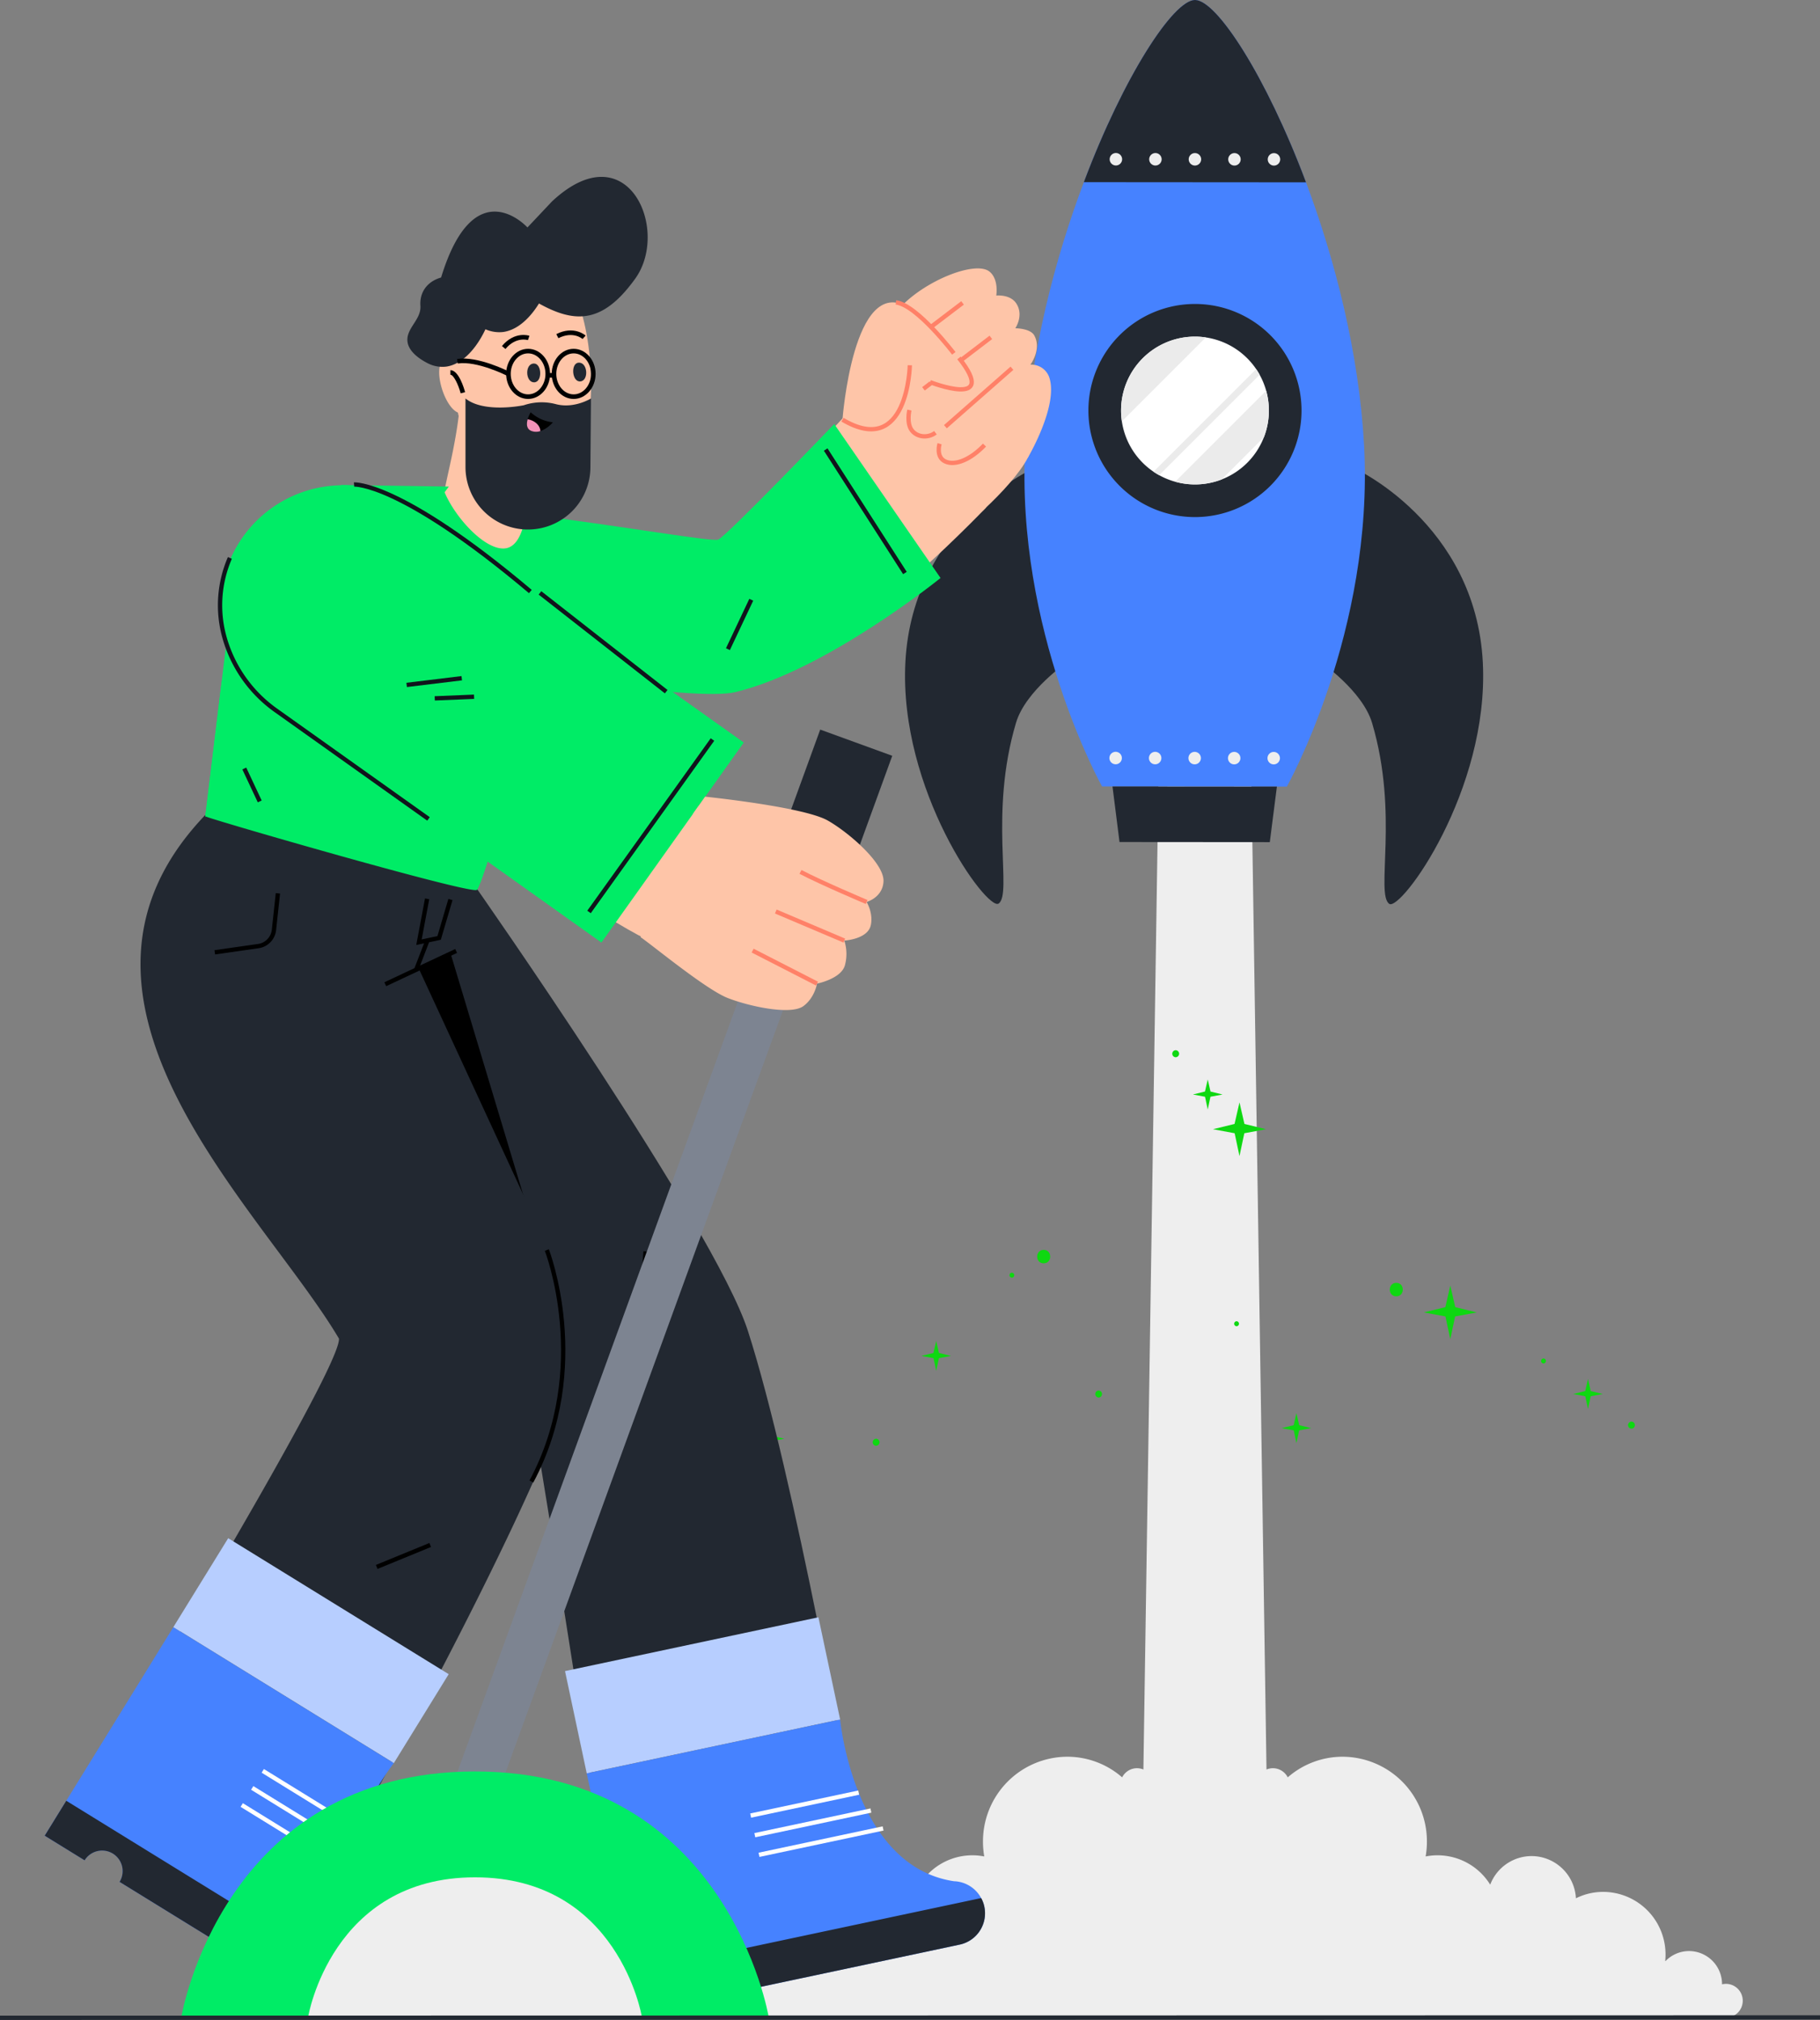 <svg xmlns="http://www.w3.org/2000/svg" width="846.205" height="939.261" viewBox="0 0 846.205 939.261"><rect x="0" y="0" width="846.205" height="939.261" fill="#808080" stroke="none"/><g id="home-sec-4" transform="translate(-1119.862 1880.989)"><g id="Group_375" data-name="Group 375" transform="translate(1140.648 -1877.989)"><g id="Group_330" data-name="Group 330" transform="translate(289.405)"><g id="Group_319" data-name="Group 319" transform="translate(0 342.478)"><path id="Path_539" data-name="Path 539" d="M1947.665-931.314a7.811,7.811,0,0,1-7.769,7.848H1455.342a7.811,7.811,0,0,1-7.769-7.848,7.811,7.811,0,0,1,7.769-7.848,7.969,7.969,0,0,1,1.849.22,15.39,15.39,0,0,1,15.321-15.476,15.246,15.246,0,0,1,10.955,4.662l.14-.062c-.094-.958-.14-1.915-.14-2.888a29.078,29.078,0,0,1,28.934-29.225,28.415,28.415,0,0,1,12.726,2.983,20.723,20.723,0,0,1,20.605-19.636,20.63,20.63,0,0,1,19.253,13.294,28.819,28.819,0,0,1,24.49-13.655,29.118,29.118,0,0,1,5.532.534,39.406,39.406,0,0,1-.591-6.812,39.352,39.352,0,0,1,39.158-39.553,38.721,38.721,0,0,1,25.546,9.59,7.755,7.755,0,0,1,6.9-4.254,7.844,7.844,0,0,1,2.984.6l7.273-477.323h42.685l7.272,477.323a7.851,7.851,0,0,1,2.983-.6,7.754,7.754,0,0,1,6.9,4.254,38.723,38.723,0,0,1,25.546-9.59,39.352,39.352,0,0,1,39.158,39.553,39.322,39.322,0,0,1-.591,6.812,29.123,29.123,0,0,1,5.531-.534,28.819,28.819,0,0,1,24.49,13.655,20.63,20.63,0,0,1,19.254-13.294,20.722,20.722,0,0,1,20.6,19.636,28.417,28.417,0,0,1,12.726-2.983,29.078,29.078,0,0,1,28.934,29.225c0,.973-.046,1.93-.14,2.888l.14.063a15.245,15.245,0,0,1,10.955-4.662,15.391,15.391,0,0,1,15.322,15.476,7.961,7.961,0,0,1,1.849-.22A7.811,7.811,0,0,1,1947.665-931.314Z" transform="translate(-1447.573 1516.167)" fill="#eee"></path></g><g id="Group_320" data-name="Group 320" transform="translate(40.698 485.344)"><path id="Path_540" data-name="Path 540" d="M1843.887-1237.123l-10.077,1.863-2.252,10.622-2.252-10.622-10.076-1.869,10.033-2.452,2.3-10.033,2.3,10.033Z" transform="translate(-1508.141 1359.051)" fill="#0ed811"></path><path id="Path_541" data-name="Path 541" d="M1740.339-1327.12l-10.076,1.863-2.252,10.622-2.252-10.622-10.077-1.868,10.034-2.452,2.295-10.033,2.3,10.033Z" transform="translate(-1502.605 1363.862)" fill="#0ed811"></path><path id="Path_542" data-name="Path 542" d="M1586.24-1215.441l-5.632,1.041-1.259,5.937-1.258-5.937-5.632-1.044,5.608-1.37,1.283-5.608,1.283,5.608Z" transform="translate(-1494.948 1357.597)" fill="#0ed811"></path><path id="Path_543" data-name="Path 543" d="M1906.4-1196.73l-5.632,1.042-1.259,5.937-1.258-5.937-5.632-1.045,5.608-1.37,1.283-5.608,1.283,5.608Z" transform="translate(-1512.064 1356.597)" fill="#0ed811"></path><path id="Path_544" data-name="Path 544" d="M1504.351-1174.748l-5.632,1.041-1.259,5.937-1.259-5.937-5.632-1.044,5.608-1.37,1.283-5.608,1.283,5.608Z" transform="translate(-1490.57 1355.422)" fill="#0ed811"></path><path id="Path_545" data-name="Path 545" d="M1763.182-1179.966l-5.632,1.041-1.259,5.937-1.259-5.937-5.632-1.044,5.608-1.37,1.283-5.608,1.283,5.608Z" transform="translate(-1504.407 1355.7)" fill="#0ed811"></path><path id="Path_546" data-name="Path 546" d="M1719.618-1343.87l-5.632,1.041-1.259,5.937-1.259-5.937-5.632-1.044,5.608-1.37,1.283-5.608,1.283,5.608Z" transform="translate(-1502.078 1364.463)" fill="#0ed811"></path><path id="Path_547" data-name="Path 547" d="M1921.166-1182.77a1.633,1.633,0,0,0,0,3.265A1.633,1.633,0,0,0,1921.166-1182.77Z" transform="translate(-1513.506 1355.477)" fill="#0ed811"></path><path id="Path_548" data-name="Path 548" d="M1697.28-1365.232a1.633,1.633,0,0,0,0,3.265A1.633,1.633,0,0,0,1697.28-1365.232Z" transform="translate(-1501.536 1365.232)" fill="#0ed811"></path><path id="Path_549" data-name="Path 549" d="M1550.122-1174.355a1.633,1.633,0,0,0,0,3.265A1.633,1.633,0,0,0,1550.122-1174.355Z" transform="translate(-1493.669 1355.027)" fill="#0ed811"></path><path id="Path_550" data-name="Path 550" d="M1659.439-1198.062a1.634,1.634,0,0,0,0,3.265A1.634,1.634,0,0,0,1659.439-1198.062Z" transform="translate(-1499.514 1356.295)" fill="#0ed811"></path><path id="Path_551" data-name="Path 551" d="M1877.987-1213.791a1.156,1.156,0,0,0,0,2.311A1.156,1.156,0,0,0,1877.987-1213.791Z" transform="translate(-1511.223 1357.136)" fill="#0ed811"></path><path id="Path_552" data-name="Path 552" d="M1727.212-1232.082a1.156,1.156,0,0,0,0,2.311A1.156,1.156,0,0,0,1727.212-1232.082Z" transform="translate(-1503.162 1358.113)" fill="#0ed811"></path><path id="Path_553" data-name="Path 553" d="M1616.84-1255.928a1.156,1.156,0,0,0,0,2.31A1.156,1.156,0,0,0,1616.84-1255.928Z" transform="translate(-1497.261 1359.388)" fill="#0ed811"></path><path id="Path_554" data-name="Path 554" d="M1805.56-1250.948c-4.028,0-4.035,6.26,0,6.26S1809.6-1250.948,1805.56-1250.948Z" transform="translate(-1507.248 1359.122)" fill="#0ed811"></path><path id="Path_555" data-name="Path 555" d="M1632.358-1267.149c-4.029,0-4.035,6.261,0,6.261S1636.393-1267.149,1632.358-1267.149Z" transform="translate(-1497.988 1359.988)" fill="#0ed811"></path></g><g id="Group_329" data-name="Group 329" transform="translate(110.6 -3)"><g id="Group_321" data-name="Group 321" transform="translate(0 216.861)"><path id="Path_556" data-name="Path 556" d="M1630.657-1648.879c-1.528,0-58.472,26.283-61.844,91.006-3.1,59.509,38.045,116.02,43.355,112.276,6.5-4.58-4.556-41.655,8.085-84.063,4.483-15.038,24.1-28.386,24.1-28.386Z" transform="translate(-1568.646 1648.879)" fill="#222831"></path></g><g id="Group_322" data-name="Group 322" transform="translate(193.11 216.966)"><path id="Path_557" data-name="Path 557" d="M1786.485-1648.768c1.529,0,58.435,26.368,61.713,91.095,3.014,59.512-38.213,115.964-43.517,112.214-6.493-4.591,4.615-41.65-7.964-84.075-4.46-15.044-24.054-28.42-24.054-28.42Z" transform="translate(-1772.663 1648.768)" fill="#222831"></path></g><path id="Path_558" data-name="Path 558" d="M1749.31-1512.225l-85.921-.062s-40.478-72.381-35.685-158.672c2.417-43.068,13.675-86.44,27.225-122.322,18.643-49.564,41.7-84.716,51.684-84.708,10.033.007,32.991,35.192,51.607,84.783,13.454,35.9,24.649,79.289,27,122.361C1789.892-1584.547,1749.31-1512.225,1749.31-1512.225Z" transform="translate(-1571.782 1877.989)" fill="#4682ff"></path><g id="Group_324" data-name="Group 324" transform="translate(85.258 141.345)"><path id="Path_559" data-name="Path 559" d="M1757.817-1679.076a49.548,49.548,0,0,1-49.584,49.512,49.548,49.548,0,0,1-49.512-49.584,49.548,49.548,0,0,1,49.584-49.512A49.548,49.548,0,0,1,1757.817-1679.076Z" transform="translate(-1658.72 1728.66)" fill="#222831"></path><path id="Path_560" data-name="Path 560" d="M1743.491-1678.254a34.364,34.364,0,0,1-34.364,34.365,34.365,34.365,0,0,1-34.365-34.365,34.365,34.365,0,0,1,34.365-34.365A34.364,34.364,0,0,1,1743.491-1678.254Z" transform="translate(-1659.578 1727.803)" fill="#fff"></path><g id="Group_323" data-name="Group 323" transform="translate(15.183 15.182)"><path id="Path_561" data-name="Path 561" d="M1744.92-1676.837a34.161,34.161,0,0,1-2.327,12.451L1723.01-1644.8a34.154,34.154,0,0,1-12.45,2.326,33.99,33.99,0,0,1-9.194-1.263l42.291-42.291A34,34,0,0,1,1744.92-1676.837Z" transform="translate(-1676.183 1711.198)" fill="#ebebeb"></path><path id="Path_562" data-name="Path 562" d="M1714.173-1712.242l-39.034,39.034a34.03,34.03,0,0,1-.378-5.039,34.361,34.361,0,0,1,34.373-34.373A34.046,34.046,0,0,1,1714.173-1712.242Z" transform="translate(-1674.761 1712.62)" fill="#ebebeb"></path><path id="Path_563" data-name="Path 563" d="M1740.052-1694.044l-46.7,46.7a27.465,27.465,0,0,1-2.636-1.617l47.719-47.72C1739.011-1695.839,1739.543-1694.953,1740.052-1694.044Z" transform="translate(-1675.614 1711.768)" fill="#ebebeb"></path></g></g><path id="Path_564" data-name="Path 564" d="M1759.78-1793.206l-103.291-.075c18.643-49.564,41.7-84.716,51.684-84.708C1718.206-1877.982,1741.164-1842.8,1759.78-1793.206Z" transform="translate(-1573.343 1877.989)" fill="#222831"></path><g id="Group_325" data-name="Group 325" transform="translate(95.15 71.157)"><path id="Path_565" data-name="Path 565" d="M1674.954-1799.919a2.892,2.892,0,0,1-2.894,2.891,2.892,2.892,0,0,1-2.89-2.894,2.892,2.892,0,0,1,2.894-2.891A2.892,2.892,0,0,1,1674.954-1799.919Z" transform="translate(-1669.17 1802.813)" fill="#eee"></path><path id="Path_566" data-name="Path 566" d="M1694.367-1799.9a2.892,2.892,0,0,1-2.894,2.891,2.892,2.892,0,0,1-2.89-2.895,2.892,2.892,0,0,1,2.895-2.891A2.893,2.893,0,0,1,1694.367-1799.9Z" transform="translate(-1670.208 1802.812)" fill="#eee"></path><path id="Path_567" data-name="Path 567" d="M1713.78-1799.891a2.893,2.893,0,0,1-2.895,2.891,2.893,2.893,0,0,1-2.891-2.895,2.893,2.893,0,0,1,2.895-2.89A2.893,2.893,0,0,1,1713.78-1799.891Z" transform="translate(-1671.246 1802.812)" fill="#eee"></path><path id="Path_568" data-name="Path 568" d="M1733.193-1799.877a2.893,2.893,0,0,1-2.895,2.891,2.893,2.893,0,0,1-2.891-2.895,2.894,2.894,0,0,1,2.895-2.891A2.894,2.894,0,0,1,1733.193-1799.877Z" transform="translate(-1672.284 1802.811)" fill="#eee"></path><path id="Path_569" data-name="Path 569" d="M1752.605-1799.862a2.892,2.892,0,0,1-2.895,2.891,2.892,2.892,0,0,1-2.89-2.895,2.891,2.891,0,0,1,2.895-2.89A2.892,2.892,0,0,1,1752.605-1799.862Z" transform="translate(-1673.322 1802.81)" fill="#eee"></path></g><g id="Group_327" data-name="Group 327" transform="translate(95.029 349.595)"><g id="Group_326" data-name="Group 326"><path id="Path_570" data-name="Path 570" d="M1674.827-1505.754a2.893,2.893,0,0,1-2.895,2.891,2.893,2.893,0,0,1-2.89-2.9,2.892,2.892,0,0,1,2.894-2.89A2.892,2.892,0,0,1,1674.827-1505.754Z" transform="translate(-1669.043 1508.648)" fill="#eee"></path><path id="Path_571" data-name="Path 571" d="M1694.24-1505.74a2.891,2.891,0,0,1-2.894,2.89,2.892,2.892,0,0,1-2.89-2.894,2.892,2.892,0,0,1,2.895-2.891A2.891,2.891,0,0,1,1694.24-1505.74Z" transform="translate(-1670.081 1508.647)" fill="#eee"></path><path id="Path_572" data-name="Path 572" d="M1713.653-1505.726a2.893,2.893,0,0,1-2.895,2.891,2.894,2.894,0,0,1-2.891-2.9,2.893,2.893,0,0,1,2.894-2.89A2.892,2.892,0,0,1,1713.653-1505.726Z" transform="translate(-1671.119 1508.647)" fill="#eee"></path><path id="Path_573" data-name="Path 573" d="M1733.065-1505.712a2.891,2.891,0,0,1-2.894,2.89,2.892,2.892,0,0,1-2.891-2.893,2.893,2.893,0,0,1,2.895-2.891A2.891,2.891,0,0,1,1733.065-1505.712Z" transform="translate(-1672.157 1508.646)" fill="#eee"></path><path id="Path_574" data-name="Path 574" d="M1752.478-1505.7a2.892,2.892,0,0,1-2.895,2.89,2.892,2.892,0,0,1-2.89-2.895,2.892,2.892,0,0,1,2.895-2.89A2.892,2.892,0,0,1,1752.478-1505.7Z" transform="translate(-1673.194 1508.645)" fill="#eee"></path></g></g><g id="Group_328" data-name="Group 328" transform="translate(96.461 365.712)"><path id="Path_575" data-name="Path 575" d="M1743.693-1465.741l-69.873-.055-3.264-25.825,76.439.055Z" transform="translate(-1670.556 1491.621)" fill="#222831"></path></g></g></g><g id="Group_374" data-name="Group 374" transform="translate(0 79.243)"><g id="Group_362" data-name="Group 362" transform="translate(19.03)"><g id="Group_361" data-name="Group 361"><g id="Group_335" data-name="Group 335" transform="translate(0 294.41)"><g id="Group_332" data-name="Group 332" transform="translate(57.177 29.945)"><g id="Group_331" data-name="Group 331"><path id="Path_576" data-name="Path 576" d="M1222.333-1451.595s143.291,215.7,146.685,230.843c5.216,23.271,33.039,203.584,33.039,203.584l119.544-2.376s-27.016-153.121-48.552-219.876c-15.513-48.084-127.411-207.558-127.411-207.558Z" transform="translate(-1222.333 1451.595)" fill="#222831"></path></g></g><path id="Path_577" data-name="Path 577" d="M1255.28-1377.214C1291.561-1405.826,1382.546-1260,1382.546-1260l-45.771-152.144Z" transform="translate(-1166.918 1479.43)"></path><g id="Group_334" data-name="Group 334"><g id="Group_333" data-name="Group 333"><path id="Path_578" data-name="Path 578" d="M1374.437-1180.933c-32.354,75.161-93.977,184.011-93.977,184.011l-118.533-31.1s118.712-193.973,117.791-209.4c-36.047-60.979-146.45-159.261-59.906-245.806l122.6,34.563s-9.763,21.2-27.7,34.6l58.226,125.98A131.507,131.507,0,0,1,1374.437-1180.933Z" transform="translate(-1161.927 1483.231)" fill="#222831"></path></g></g></g><g id="Group_360" data-name="Group 360" transform="translate(55.656)"><g id="Group_342" data-name="Group 342" transform="translate(89.978 42.567)"><g id="Group_340" data-name="Group 340" transform="translate(18.056)"><g id="Group_337" data-name="Group 337" transform="translate(0 54.489)"><g id="Group_336" data-name="Group 336"><path id="Path_579" data-name="Path 579" d="M1359.37-1598.213c18.844,10.648,88.061,48.976,113.847,45.438,41.046-5.632,101.435-66.591,116.359-81.953,6.5-6.695-45.127-63.107-52.57-56.461-5.02,4.482-63.006,69.119-69.945,71.862s-65.355-5.092-100.538-12.064C1333.011-1638.031,1319.429-1620.779,1359.37-1598.213Z" transform="translate(-1334.864 1691.733)" fill="#fec5a8"></path></g></g><g id="Group_339" data-name="Group 339" transform="translate(184.7)"><path id="Path_580" data-name="Path 580" d="M1619.639-1660.235c-7.318,14.105-33.567,37.1-42.033,40.211s-49.042-40.215-47.571-49.352,29.79-54.722,44.615-61.29S1627.221-1674.85,1619.639-1660.235Z" transform="translate(-1529.996 1748.329)" fill="#fec5a8"></path><g id="Group_338" data-name="Group 338" transform="translate(23.855)"><path id="Path_581" data-name="Path 581" d="M1555.223-1716.955c.55,8.4,10.135,2.945,10.135,2.945s-11.906,11.181-7.99,19.624c3.8,8.126,15.145,1.126,15.964.635-.625.6-11.3,11.157-6.488,19.235,5.005,8.392,15.191-.591,15.847-1.174-.413.749-5.7,10.742-.656,16.048,8.681,9.115,22.917-16.066,32.843-18.378,0,0,5.837,16.374,6.107,16.814,0,0,14.034-23.681,10.169-36.893a8.79,8.79,0,0,0-8.932-6.441s5.369-7.135,1.783-13.615c-1.849-3.322-8.808-3.318-8.808-3.318s4.061-5.893.511-11.458c-2.818-4.451-9.359-3.754-9.359-3.754s1.273-7.467-3.083-11.077C1594.5-1755.064,1554.061-1734.946,1555.223-1716.955Z" transform="translate(-1555.198 1749.299)" fill="#fec5a8"></path></g></g></g><g id="Group_341" data-name="Group 341" transform="translate(0 72.358)"><path id="Path_582" data-name="Path 582" d="M1518.209-1672.854l49.431,71.6s-53.062,42.965-95.59,53.105c-17.538,4.182-112.5-8.275-142.008-26.729s-11.816-63.35,40.285-56.745,90.494,13.557,93.9,12.519C1467.624-1620.132,1518.209-1672.854,1518.209-1672.854Z" transform="translate(-1315.788 1672.854)" fill="#00ec66"></path></g></g><g id="Group_345" data-name="Group 345" transform="translate(0 144.097)"><path id="Path_583" data-name="Path 583" d="M1346.968-1454.572c-3.2,2.085-125.035-33.185-125.992-34.132l-.048-.048a2,2,0,0,1-.2-.22l7.579-62.388c16.468-41.481,49.614-88.043,91.047-90.56a57.38,57.38,0,0,1,10.143.258c10.267,1.168,32.314,6.182,36.82,13.033,2.823,4.3,5.388,28.525,6.631,48.227C1375.426-1540.969,1349.752-1456.41,1346.968-1454.572Z" transform="translate(-1220.727 1642.035)" fill="#00ec66"></path><g id="Group_344" data-name="Group 344" transform="translate(132.543 73.68)"><g id="Group_343" data-name="Group 343"><path id="Path_584" data-name="Path 584" d="M1374.031-1561.14a2.81,2.81,0,0,1-3.042,2.557,2.811,2.811,0,0,1-2.559-3.043,2.812,2.812,0,0,1,3.043-2.557A2.811,2.811,0,0,1,1374.031-1561.14Z" transform="translate(-1361.166 1564.193)" fill="#263238"></path><path id="Path_585" data-name="Path 585" d="M1370.2-1530.8a2.809,2.809,0,0,1-3.042,2.557,2.811,2.811,0,0,1-2.557-3.043,2.81,2.81,0,0,1,3.042-2.557A2.811,2.811,0,0,1,1370.2-1530.8Z" transform="translate(-1360.961 1562.571)" fill="#263238"></path><path id="Path_586" data-name="Path 586" d="M1366.367-1500.452a2.811,2.811,0,0,1-3.042,2.557,2.811,2.811,0,0,1-2.557-3.043,2.809,2.809,0,0,1,3.042-2.558A2.81,2.81,0,0,1,1366.367-1500.452Z" transform="translate(-1360.757 1560.949)" fill="#263238"></path></g></g></g><g id="Group_346" data-name="Group 346" transform="translate(111.242 109.482)"><path id="Path_587" data-name="Path 587" d="M1366.5-1615.343c-9.24,1.186-23.273-14.217-28.214-26.026-.334-.811,1.686-8.758,3.684-18.531,1.19-5.935,2.374-12.572,3.017-18.705l37.49,13.382s-5.13,12.461-6.187,23.162a13.852,13.852,0,0,0,0,2.545c0,.117.02.26.012.423C1376.584-1634.229,1375.435-1616.5,1366.5-1615.343Z" transform="translate(-1338.253 1678.605)" fill="#fec5a8"></path></g><g id="Group_347" data-name="Group 347" transform="translate(114.727 44.351)"><path id="Path_588" data-name="Path 588" d="M1344.559-1728.253c-5.467,13.257-2.015,53.388,6.859,63.108,12.865,14.091,35.8,17.505,48.243,1.614,12.064-15.4,6.638-67.625-3.449-76.65C1381.355-1753.476,1352.635-1747.836,1344.559-1728.253Z" transform="translate(-1341.934 1747.415)" fill="#fec5a8"></path></g><g id="Group_350" data-name="Group 350" transform="translate(149.658 86.392)"><g id="Group_348" data-name="Group 348" transform="translate(0 0.397)"><path id="Path_589" data-name="Path 589" d="M1381.979-1702.579c-4.376.023-4.009,8.773.045,8.753C1386.015-1693.847,1385.647-1702.6,1381.979-1702.579Z" transform="translate(-1378.838 1702.579)" fill="#222831"></path></g><g id="Group_349" data-name="Group 349" transform="translate(21.372)"><path id="Path_590" data-name="Path 590" d="M1403.792-1702.977c4.346-.513,5.054,8.216,1.028,8.692C1400.858-1693.817,1400.15-1702.547,1403.792-1702.977Z" transform="translate(-1401.417 1702.999)" fill="#222831"></path></g></g><g id="Group_351" data-name="Group 351" transform="translate(108.727 84.335)"><path id="Path_591" data-name="Path 591" d="M1352.245-1694.105s-7.975-13.448-14.013-10.7-.708,21.776,5.908,24.821a6.942,6.942,0,0,0,9.554-3.026Z" transform="translate(-1335.595 1705.172)" fill="#fec5a8"></path></g><g id="Group_352" data-name="Group 352" transform="translate(113.935 89.878)"><path id="Path_592" data-name="Path 592" d="M1345.882-1688.536l2.052-.553c-.461-1.708-2.951-10.227-6.837-10.227v2.124C1342.565-1697.192,1344.756-1692.716,1345.882-1688.536Z" transform="translate(-1341.097 1699.316)"></path></g><g id="Group_353" data-name="Group 353" transform="translate(137.902 73.513)"><path id="Path_593" data-name="Path 593" d="M1368.051-1710.088c4.926-5.909,10.411-4.141,10.464-4.123l.681-2.012c-.279-.1-6.932-2.239-12.777,4.775Z" transform="translate(-1366.418 1716.605)"></path></g><g id="Group_354" data-name="Group 354" transform="translate(163.191 71.41)"><path id="Path_594" data-name="Path 594" d="M1405.336-1714.847l1.422-1.579c-.222-.2-5.469-4.812-13.622-.7l.956,1.9C1400.9-1718.666,1405.158-1715,1405.336-1714.847Z" transform="translate(-1393.136 1718.827)"></path></g><path id="Path_595" data-name="Path 595" d="M1406.858-1685.406s-7.746,4.842-16.22,2.663a25.922,25.922,0,0,0-15.009.485s-18.4,3.873-27.115-3.147v31.895a29.04,29.04,0,0,0,28.8,29.039h0a29.039,29.039,0,0,0,29.281-28.82Z" transform="translate(-1227.559 1788.45)" fill="#222831"></path><g id="Group_355" data-name="Group 355" transform="translate(149.521 109.462)"><path id="Path_596" data-name="Path 596" d="M1390.754-1673.96a14.022,14.022,0,0,1-5.8,4.089,6.313,6.313,0,0,1-3.837.063c-2.735-.855-2.688-3.4-2.081-5.548a15.09,15.09,0,0,1,1.392-3.27A18.151,18.151,0,0,0,1390.754-1673.96Z" transform="translate(-1378.693 1678.626)"></path><path id="Path_597" data-name="Path 597" d="M1384.95-1669.687a6.313,6.313,0,0,1-3.837.063c-2.735-.855-2.688-3.4-2.081-5.548C1381.984-1674.732,1384.829-1672.583,1384.95-1669.687Z" transform="translate(-1378.693 1678.441)" fill="#f392b9"></path></g><path id="Path_598" data-name="Path 598" d="M1373.988-1765.073a34.966,34.966,0,0,0-5.96-.3c-8.593.363-15.368,5.729-14.776,14.721.461,6.994-7.406,11.191-6.352,17.985.727,4.694,5.858,8.286,9.749,10.282a15.831,15.831,0,0,0,9.4,1.778c11.291-1.652,19.625-16.366,22.229-26.286.992-3.781,1.37-7.82-.687-11.373C1385.217-1762.362,1379.346-1764.358,1373.988-1765.073Z" transform="translate(-1227.468 1792.727)" fill="#222831"></path><path id="Path_599" data-name="Path 599" d="M1345.524-1745.247a32.976,32.976,0,0,0-5.6-.277c-8.08.342-14.449,5.386-13.892,13.841.433,6.576-6.963,10.522-5.973,16.91.683,4.413,5.509,7.79,9.166,9.667a14.877,14.877,0,0,0,8.841,1.671c10.615-1.552,18.45-15.387,20.9-24.714.932-3.554,1.288-7.352-.647-10.692C1356.083-1742.7,1350.563-1744.574,1345.524-1745.247Z" transform="translate(-1226.033 1791.666)" fill="#222831"></path><path id="Path_600" data-name="Path 600" d="M1426.8-1746.955c-9.729,13.537-18.515,18.32-28.1,17.478-6.507-.574-13.363-3.744-21.135-8.545a32.361,32.361,0,0,0-6.509-3.136,24.812,24.812,0,0,0-21.993,2.694l-.017-.006a3.431,3.431,0,0,1-.63-.085c-2.785-1.452-5.113-1.747-6.986-1.163l-4.944-7.6c15.429-50.83,40.193-23.427,40.193-23.427l11.437-12.129C1423.232-1815.62,1443.1-1769.652,1426.8-1746.955Z" transform="translate(-1226.916 1794.271)" fill="#222831"></path><g id="Group_356" data-name="Group 356" transform="translate(161.048 79.952)"><path id="Path_601" data-name="Path 601" d="M1390.871-1698.149c0-6.426,4.578-11.654,10.2-11.654s10.2,5.228,10.2,11.654-4.578,11.654-10.2,11.654S1390.871-1691.723,1390.871-1698.149Zm2.125,0c0,5.254,3.623,9.529,8.077,9.529s8.077-4.275,8.077-9.529-3.623-9.529-8.077-9.529S1393-1703.4,1393-1698.149Z" transform="translate(-1390.871 1709.803)"></path></g><g id="Group_357" data-name="Group 357" transform="translate(139.865 79.952)"><path id="Path_602" data-name="Path 602" d="M1368.492-1698.149c0-6.426,4.577-11.654,10.2-11.654s10.2,5.228,10.2,11.654-4.576,11.654-10.2,11.654S1368.492-1691.723,1368.492-1698.149Zm2.124,0c0,5.254,3.624,9.529,8.078,9.529s8.077-4.275,8.077-9.529-3.623-9.529-8.077-9.529S1370.616-1703.4,1370.616-1698.149Z" transform="translate(-1368.492 1709.803)"></path></g><g id="Group_358" data-name="Group 358" transform="translate(159.327 91.209)"><rect id="Rectangle_66" data-name="Rectangle 66" width="3.026" height="2.125"></rect></g><g id="Group_359" data-name="Group 359" transform="translate(117.041 84.48)"><path id="Path_603" data-name="Path 603" d="M1367.78-1696.948l.969-1.89c-.6-.307-14.682-7.47-24.37-5.976l.324,2.1C1353.681-1704.092,1367.64-1697.02,1367.78-1696.948Z" transform="translate(-1344.379 1705.019)"></path></g></g></g></g><g id="Group_364" data-name="Group 364" transform="translate(59.177 120.869)"><g id="Group_363" data-name="Group 363" transform="translate(61.289 25.119)"><path id="Path_604" data-name="Path 604" d="M1270.391-1623.275c15.713,64.54,56.819,122.445,67.119,130.431,24.923,19.325,69.749,51.086,91.322,61.558,7.977,3.873,30.637-60.327,22.242-64.733-26.287-13.8-81.72-48.451-82.638-49.146-6.441-4.877-30.976-34.868-58.074-66.438C1283.25-1643.19,1263.776-1650.44,1270.391-1623.275Z" transform="translate(-1269.093 1640.037)" fill="#fec5a8"></path></g><path id="Rectangle_67" data-name="Rectangle 67" d="M0,0H114.109a0,0,0,0,1,0,0V188.05A57.055,57.055,0,0,1,57.055,245.1h0A57.055,57.055,0,0,1,0,188.05V0A0,0,0,0,1,0,0Z" transform="matrix(-0.58, 0.815, -0.815, -0.58, 265.849, 142.165)" fill="#00ec66"></path><line id="Line_84" data-name="Line 84" x1="57.392" y2="80.171" transform="translate(193.902 140.769)" fill="none" stroke="#11141c" stroke-miterlimit="10" stroke-width="2"></line><line id="Line_85" data-name="Line 85" y1="3.114" x2="25.618" transform="translate(109.113 112.257)" fill="none" stroke="#11141c" stroke-miterlimit="10" stroke-width="2"></line><line id="Line_86" data-name="Line 86" y1="0.757" x2="18.291" transform="translate(122.167 120.866)" fill="none" stroke="#11141c" stroke-miterlimit="10" stroke-width="2"></line></g><g id="Group_366" data-name="Group 366" transform="translate(241.917 669.781)"><path id="Path_605" data-name="Path 605" d="M1592.93-949.438a14.931,14.931,0,0,1-2.073,11.219,14.856,14.856,0,0,1-9.408,6.454l-109.692,23.3a9.563,9.563,0,0,0-11.333-7.362,9.565,9.565,0,0,0-7.362,11.334l-21.319,4.528-23.676-111.46,117.818-25.026s6.425,68.258,52.94,75.212l.018,0a14.9,14.9,0,0,1,12.615,7.833A14.185,14.185,0,0,1,1592.93-949.438Z" transform="translate(-1397.973 1083.975)" fill="#4682ff"></path><path id="Path_606" data-name="Path 606" d="M1594.044-944.747a14.931,14.931,0,0,1-2.073,11.219,14.855,14.855,0,0,1-9.408,6.454l-109.692,23.3a9.564,9.564,0,0,0-11.333-7.362,9.565,9.565,0,0,0-7.362,11.334l-21.319,4.528-3.967-18.677,163.682-34.768A14.181,14.181,0,0,1,1594.044-944.747Z" transform="translate(-1399.086 1079.284)" fill="#222831"></path><g id="Group_365" data-name="Group 365" transform="translate(86.311 81.534)"><line id="Line_87" data-name="Line 87" x1="50.234" y2="10.671" fill="none" stroke="#fff" stroke-miterlimit="10" stroke-width="2"></line><line id="Line_88" data-name="Line 88" x1="53.967" y2="11.464" transform="translate(1.938 8.331)" fill="none" stroke="#fff" stroke-miterlimit="10" stroke-width="2"></line><line id="Line_89" data-name="Line 89" x1="57.701" y2="12.257" transform="translate(3.876 16.662)" fill="none" stroke="#fff" stroke-miterlimit="10" stroke-width="2"></line></g><rect id="Rectangle_68" data-name="Rectangle 68" width="120.447" height="48.584" transform="translate(0 25.027) rotate(-11.992)" fill="#b7ceff"></rect></g><g id="Group_368" data-name="Group 368" transform="translate(0 633.01)"><path id="Path_607" data-name="Path 607" d="M1292.593-909.357a14.933,14.933,0,0,1-9.245,6.686,14.852,14.852,0,0,1-11.262-1.825l-95.447-58.864a9.564,9.564,0,0,0-3.118-13.15,9.563,9.563,0,0,0-13.149,3.118l-18.55-11.441,59.813-96.985,102.519,63.226s-42.471,53.82-13.618,90.961l.016.01a14.9,14.9,0,0,1,3.719,14.374A14.158,14.158,0,0,1,1292.593-909.357Z" transform="translate(-1141.822 1123.171)" fill="#4682ff"></path><path id="Path_608" data-name="Path 608" d="M1292.593-904.8a14.933,14.933,0,0,1-9.245,6.686,14.851,14.851,0,0,1-11.262-1.825L1176.639-958.8a9.564,9.564,0,0,0-3.118-13.15,9.563,9.563,0,0,0-13.149,3.118l-18.55-11.441,10.022-16.251,142.426,87.837A14.158,14.158,0,0,1,1292.593-904.8Z" transform="translate(-1141.822 1118.611)" fill="#222831"></path><g id="Group_367" data-name="Group 367" transform="translate(91.595 108.185)"><line id="Line_90" data-name="Line 90" x1="43.711" y1="26.958" transform="translate(9.793)" fill="none" stroke="#fff" stroke-miterlimit="10" stroke-width="2"></line><line id="Line_91" data-name="Line 91" x1="46.959" y1="28.961" transform="translate(4.896 7.939)" fill="none" stroke="#fff" stroke-miterlimit="10" stroke-width="2"></line><line id="Line_92" data-name="Line 92" x1="50.208" y1="30.964" transform="translate(0 15.879)" fill="none" stroke="#fff" stroke-miterlimit="10" stroke-width="2"></line></g><rect id="Rectangle_69" data-name="Rectangle 69" width="48.584" height="120.447" transform="translate(59.813 41.352) rotate(-58.337)" fill="#b7ceff"></rect></g><path id="Path_609" data-name="Path 609" d="M1333.926-1642.167l-113,153.368-.268.374.067-.594,7.579-62.388,5.448-44.925a39.777,39.777,0,0,1,20.318-30.065l29.98-16.489Z" transform="translate(-1146.037 1786.177)" fill="#00ec66"></path><path id="Path_610" data-name="Path 610" d="M1254.718-1442.3l-1.838,17a8.539,8.539,0,0,1-7.284,7.536l-20.222,2.889" transform="translate(-1146.289 1775.453)" fill="none" stroke="#000" stroke-miterlimit="10" stroke-width="2"></path><path id="Path_611" data-name="Path 611" d="M1329.454-1439.6l-3.789,20.165,9.371-1.984,5.263-17.862" transform="translate(-1151.651 1775.309)" fill="none" stroke="#000" stroke-miterlimit="10" stroke-width="2"></path><line id="Line_93" data-name="Line 93" y1="15.465" x2="32.94" transform="translate(158.346 359.951)" fill="none" stroke="#000" stroke-miterlimit="10" stroke-width="2"></line><line id="Line_94" data-name="Line 94" x1="5.103" y2="13.237" transform="translate(172.699 355.481)" fill="none" stroke="#000" stroke-miterlimit="10" stroke-width="2"></line><path id="Path_612" data-name="Path 612" d="M1388.065-1267.072s21.211,54.542-7.177,107.649" transform="translate(-1154.603 1766.085)" fill="none" stroke="#000" stroke-miterlimit="10" stroke-width="2"></path><line id="Line_95" data-name="Line 95" x1="2.552" y2="31.896" transform="translate(276.84 499.651)" fill="none" stroke="#000" stroke-miterlimit="10" stroke-width="2"></line><line id="Line_96" data-name="Line 96" x1="24.879" y2="10.207" transform="translate(154.359 636.165)" fill="none" stroke="#000" stroke-miterlimit="10" stroke-width="2"></line><line id="Line_97" data-name="Line 97" x2="36.84" y2="57.413" transform="translate(363.119 126.787)" fill="none" stroke="#11141c" stroke-miterlimit="10" stroke-width="2"></line><line id="Line_98" data-name="Line 98" y1="19.247" x2="25.315" transform="translate(401.436 58.609)" fill="none" stroke="#ff8168" stroke-miterlimit="10" stroke-width="2"></line><line id="Line_99" data-name="Line 99" y1="23.922" x2="31.338" transform="translate(408.57 74.637)" fill="none" stroke="#ff8168" stroke-miterlimit="10" stroke-width="2"></line><line id="Line_100" data-name="Line 100" y1="27.185" x2="30.947" transform="translate(418.77 88.99)" fill="none" stroke="#ff8168" stroke-miterlimit="10" stroke-width="2"></line><g id="Group_369" data-name="Group 369" transform="translate(370.919 58.36)"><path id="Path_613" data-name="Path 613" d="M1533.691-1678.069s4.985-67.235,30.308-52.41c7.526,4.406,33.171,31.479,27.834,36.734-6.893,6.786-19.707-2.516-26.824-9.633,0,0,1.524,23.109-14.248,28.967C1540.869-1670.737,1533.691-1678.069,1533.691-1678.069Z" transform="translate(-1533.691 1732.614)" fill="#fec5a8"></path></g><path id="Path_614" data-name="Path 614" d="M1565.009-1701.726s-.793,43.482-31.318,25.308" transform="translate(-1162.773 1789.323)" fill="none" stroke="#ff8168" stroke-miterlimit="10" stroke-width="2"></path><path id="Path_615" data-name="Path 615" d="M1576.755-1694.065s32.3,12.678,13.4-11.244" transform="translate(-1165.075 1789.514)" fill="none" stroke="#ff8168" stroke-miterlimit="10" stroke-width="2"></path><path id="Path_616" data-name="Path 616" d="M1566.538-1679.7s-1.435,6.061,1.117,9.409,7.655,3.668,11,1.117" transform="translate(-1164.507 1788.145)" fill="none" stroke="#ff8168" stroke-miterlimit="10" stroke-width="2"></path><path id="Path_617" data-name="Path 617" d="M1581.366-1663.187s-1.914,6.22,2.712,8.294,11.8-.957,18.18-7.656" transform="translate(-1165.3 1787.263)" fill="none" stroke="#ff8168" stroke-miterlimit="10" stroke-width="2"></path><path id="Path_618" data-name="Path 618" d="M1586.861-1708.921s-17.1-22.487-26.913-23.683" transform="translate(-1164.176 1790.974)" fill="none" stroke="#ff8168" stroke-miterlimit="10" stroke-width="2"></path><path id="Path_619" data-name="Path 619" d="M1293.78-1643.137s21.051-1.595,81.972,49.758" transform="translate(-1149.946 1786.191)" fill="none" stroke="#11141c" stroke-miterlimit="10" stroke-width="2"></path><path id="Path_620" data-name="Path 620" d="M1324.868-1485.716l-70.706-50.3a62.119,62.119,0,0,1-24.324-34.737,55.329,55.329,0,0,1,2.691-36.325" transform="translate(-1146.427 1784.263)" fill="none" stroke="#11141c" stroke-miterlimit="10" stroke-width="2"></path><line id="Line_101" data-name="Line 101" x2="7.177" y2="15.31" transform="translate(92.8 275.103)" fill="none" stroke="#11141c" stroke-miterlimit="10" stroke-width="2"></line><line id="Line_102" data-name="Line 102" x2="58.689" y2="45.93" transform="translate(230.272 193.449)" fill="none" stroke="#11141c" stroke-miterlimit="10" stroke-width="2"></line><line id="Line_103" data-name="Line 103" x1="10.845" y2="22.965" transform="translate(317.667 196.639)" fill="none" stroke="#11141c" stroke-miterlimit="10" stroke-width="2"></line><g id="Group_372" data-name="Group 372" transform="translate(50.21 257.011)"><g id="Group_370" data-name="Group 370" transform="translate(130.975 0)"><rect id="Rectangle_70" data-name="Rectangle 70" width="21.114" height="452.635" transform="translate(154.81 88.747) rotate(20)" fill="#7d8491"></rect><rect id="Rectangle_71" data-name="Rectangle 71" width="35.635" height="108.282" transform="matrix(0.94, 0.342, -0.342, 0.94, 179.384, 0)" fill="#222831"></rect></g><g id="Group_371" data-name="Group 371" transform="translate(13.351 484.46)"><path id="Path_622" data-name="Path 622" d="M1505.229-899.032H1232.216s19.1-114,136.507-114S1505.229-899.032,1505.229-899.032Z" transform="translate(-1232.216 1013.032)" fill="#00ec66"></path><path id="Path_623" data-name="Path 623" d="M1437.775-906.138H1282.654s10.855-64.772,77.561-64.772S1437.775-906.138,1437.775-906.138Z" transform="translate(-1223.708 1020.138)" fill="#eee"></path></g></g><g id="Group_373" data-name="Group 373" transform="translate(277.043 288.2)"><path id="Path_624" data-name="Path 624" d="M1547.467-1450.509c-.262,7.593-7.844,9.694-7.844,9.694s3.186,5.163,1.918,10.851c-1.451,6.514-12.3,7.1-12.3,7.1a19.98,19.98,0,0,1,.2,11.767c-2.016,6.1-12.882,8.243-12.882,8.243s-1.04,6.559-6.342,10.457c-5.836,4.292-25.037.2-35.209-3.782s-35.3-24.8-40.492-28.281l24.576-57.672,5.423-7.656s45.682,4.683,56.979,11.062C1531.007-1473.357,1547.761-1459.031,1547.467-1450.509Z" transform="translate(-1434.513 1489.792)" fill="#fec5a8"></path></g><path id="Path_625" data-name="Path 625" d="M1543.823-1438.839s-20.709-8.728-30.756-13.991" transform="translate(-1161.67 1776.016)" fill="none" stroke="#ff8168" stroke-miterlimit="10" stroke-width="2"></path><line id="Line_104" data-name="Line 104" x1="31.854" y1="13.517" transform="translate(339.914 341.606)" fill="none" stroke="#ff8168" stroke-miterlimit="10" stroke-width="2"></line><line id="Line_105" data-name="Line 105" x1="29.936" y1="15.347" transform="translate(329.149 359.787)" fill="none" stroke="#ff8168" stroke-miterlimit="10" stroke-width="2"></line></g></g><line id="Line_106" data-name="Line 106" x1="846.204" y2="0.165" transform="translate(1119.862 -942.893)" fill="none" stroke="#222831" stroke-miterlimit="10" stroke-width="2"></line></g></svg>